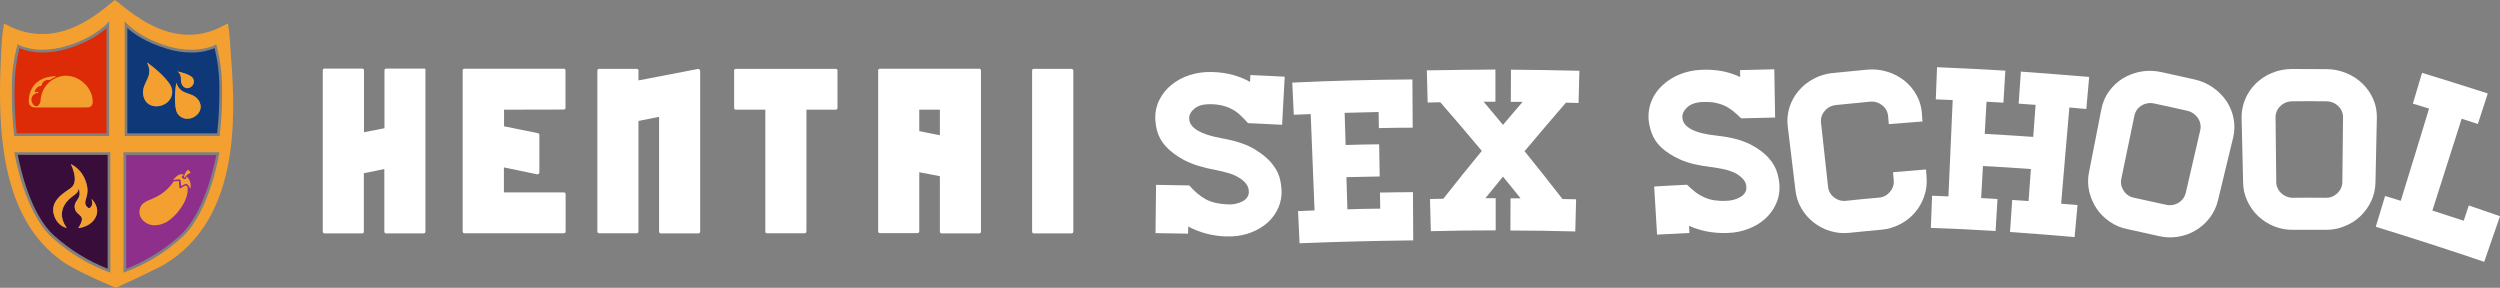 <svg xmlns="http://www.w3.org/2000/svg" xmlns:xlink="http://www.w3.org/1999/xlink" version="1.1" id="Calque_1" x="0px" y="0px" style="enable-background:new 0 0 1818.7 209.5;" xml:space="preserve" viewBox="-0.13 0 1818.93 209.4">
<rect x="-0.13" y="0" width="1818.93" height="209.4" fill="#808080" stroke="none"/>
<style type="text/css">
	.st0{fill:#FFFFFF;}
	.st1{fill:#DD2A07;}
	.st2{fill:#8E2F8C;}
	.st3{fill:#F4A031;}
	.st4{fill:#390D3A;}
	.st5{fill:#0E3877;}
</style>
<path class="st0" d="M309.4,51.3v117.1c0.1,0.7-0.4,1.3-1.1,1.4c-0.1,0-0.2,0-0.4,0h-27c-0.7,0.1-1.3-0.4-1.4-1.1c0-0.1,0-0.2,0-0.4  V123l-14.9,3v42.4c0,1-0.4,1.4-1.3,1.4h-27.2c-0.7,0.1-1.3-0.4-1.4-1.1c0-0.1,0-0.2,0-0.4v-117c-0.1-0.7,0.4-1.3,1.1-1.4  c0.1,0,0.2,0,0.4,0h27.2c0.9,0,1.3,0.5,1.3,1.4v44.9l14.9-2.9v-42c-0.1-0.7,0.4-1.3,1.1-1.4c0.1,0,0.2,0,0.4,0h27  c0.7-0.1,1.3,0.3,1.5,1C309.4,51,309.4,51.2,309.4,51.3z"/>
<path class="st0" d="M366.6,79.8v12.1l24.6,5c0.7,0.1,1.2,0.8,1.1,1.5v27c0,0.4-0.2,0.8-0.5,1.1c-0.3,0.2-0.6,0.3-1,0.3h-0.3l-24-5  V140H410c1,0,1.4,0.4,1.4,1.3v27c0.1,0.7-0.4,1.3-1.1,1.4c-0.1,0-0.2,0-0.4,0h-72c-0.7,0.1-1.3-0.4-1.4-1.1c0-0.1,0-0.2,0-0.4V51.3  c0-0.9,0.5-1.3,1.4-1.3h72c1,0,1.4,0.4,1.4,1.3v27c0.1,0.7-0.4,1.3-1.1,1.4c-0.1,0-0.2,0-0.4,0L366.6,79.8z"/>
<path class="st0" d="M509.3,168.4c0.1,0.7-0.4,1.3-1.1,1.4c-0.1,0-0.2,0-0.4,0h-27c-0.7,0.1-1.3-0.4-1.4-1.1c0-0.1,0-0.2,0-0.4V85  l-15,3v80.3c0.1,0.7-0.4,1.3-1.1,1.4c-0.1,0-0.2,0-0.4,0h-27c-0.7,0.1-1.3-0.4-1.4-1.1c0-0.1,0-0.2,0-0.4V51.5  c-0.1-0.7,0.4-1.3,1.1-1.4c0.1,0,0.2,0,0.4,0h27c0.7-0.1,1.3,0.4,1.4,1.1c0,0.1,0,0.2,0,0.4v6.9l43.1-8.3c0.4,0,0.9,0.1,1.3,0.3  c0.3,0.3,0.5,0.7,0.5,1.1V168.4z"/>
<path class="st0" d="M609.2,51.5v26.9c0.1,0.7-0.4,1.3-1.1,1.4c-0.1,0-0.2,0-0.4,0h-21.1v88.6c0,0.8-0.5,1.3-1.4,1.3H558  c-0.6,0.1-1.2-0.3-1.3-1c0-0.1,0-0.2,0-0.3V79.8h-21.3c-0.7,0.1-1.3-0.4-1.4-1.1c0-0.1,0-0.2,0-0.4V51.5c-0.1-0.7,0.4-1.3,1.1-1.4  c0.1,0,0.2,0,0.4,0h72.3c0.7-0.1,1.3,0.4,1.4,1.1C609.2,51.2,609.2,51.3,609.2,51.5z"/>
<path class="st0" d="M712.2,50c0.7-0.1,1.3,0.4,1.4,1.1c0,0.1,0,0.2,0,0.4v116.9c0.1,0.7-0.4,1.3-1.1,1.4c-0.1,0-0.2,0-0.4,0h-27  c-0.7,0.1-1.3-0.4-1.4-1.1c0-0.1,0-0.2,0-0.4v-40.1l-15-2.9v43c0,0.8-0.5,1.3-1.4,1.3h-27c-1,0-1.5-0.4-1.5-1.3v-117  c0-0.9,0.5-1.3,1.4-1.3L712.2,50L712.2,50z M668.7,95.4l15,3V79.8h-15V95.4z"/>
<path class="st0" d="M780.8,51.5v116.9c0.1,0.7-0.4,1.3-1.1,1.4c-0.1,0-0.2,0-0.4,0h-27.2c-0.9,0-1.3-0.5-1.3-1.4V51.5  c0-1,0.4-1.4,1.3-1.4h27.2c0.7-0.1,1.3,0.4,1.4,1.1C780.8,51.2,780.8,51.4,780.8,51.5z"/>
<path d="M163.1,27.7"/>
<path class="st0" d="M889.2,100.7c10.1,1.8,18.1,4.5,23.9,8.1c5.8,3.6,10.2,7.4,13.1,11.4c2.7,3.4,4.5,7.4,5.3,11.7  c0.6,3,0.9,6.1,0.8,9.2c-0.2,4.5-1.5,8.9-3.7,12.8c-2.2,3.9-5.1,7.2-8.7,9.9c-3.8,2.8-8,4.9-12.5,6.3c-5,1.5-10.2,2.1-15.4,1.9  c-5.2-0.1-10.4-0.9-15.4-2.3c-4.2-1.2-8.3-2.8-12.2-4.9c0,2.1-0.1,3.1-0.1,5.2c-9.5-0.2-14.2-0.3-23.7-0.4c0.2-14,0.3-21,0.4-35.1  c9.7,0.1,14.5,0.2,24.1,0.4c1.9,2.1,3.9,4.1,6,5.9c1.9,1.6,3.9,3,6.1,4.2c2.2,1.2,4.6,2,7,2.6c2.9,0.6,5.8,1,8.8,1.1  c3.8,0.3,7.5-0.5,10.9-2.2c2.9-1.6,4.5-3.8,4.6-6.6c0.1-2.2-0.6-4.4-2-6.2c-1.5-1.9-3.4-3.5-5.6-4.7c-2.4-1.4-5-2.5-7.7-3.2  c-2.8-0.8-5.6-1.5-8.3-2c-9.8-1.8-17.5-4.2-23.4-7.3c-5.8-3.1-10.3-6.5-13.5-10.1c-2.9-3.1-5-6.9-6.2-11c-0.9-3.3-1.3-6.6-1.4-10  c0-4.6,1.1-9.2,3.3-13.3c2.1-4.1,5.1-7.7,8.8-10.6c3.9-3.1,8.3-5.4,13-6.9c5.2-1.6,10.6-2.4,16-2.2c5.4,0.1,10.7,0.8,15.8,2.2  c4.2,1.2,8.3,2.9,12.1,5c0.1-2,0.1-3,0.2-5c10,0.4,15,0.7,25,1.2c-0.8,14-1.2,21-1.9,35c-9.9-0.5-14.8-0.8-24.8-1.2  c-1.8-2-3.6-4-5.6-5.8c-1.8-1.7-3.7-3.1-5.8-4.2c-2.2-1.2-4.5-2.1-6.9-2.7c-2.9-0.7-5.9-1.1-8.9-1.1c-5-0.1-8.8,0.9-11.5,3  c-2.7,2.2-4.1,4.5-4.1,7.1C864.9,92.8,873,97.8,889.2,100.7z"/>
<path class="st0" d="M1027.5,57.8l0.2,35.1c-9.8,0-14.7,0.1-24.6,0.3l-0.2-11.7c-9.9,0.2-14.8,0.3-24.7,0.6c0.3,9.4,0.4,14,0.7,23.4  c9.8-0.3,14.7-0.4,24.4-0.5l0.4,23.4c-9.7,0.2-14.5,0.3-24.2,0.5c0.3,9.3,0.4,14,0.7,23.4c9.6-0.3,14.3-0.4,23.9-0.5l-0.2-11.7  c9.6-0.2,14.4-0.2,24-0.3c0.1,14,0.1,21,0.2,35.1c-27.6,0.3-55.2,1-82.7,2.1c-0.4-9.3-0.6-14-1.1-23.4c4.8-0.2,7.2-0.3,12-0.5  L953.5,83c-4.9,0.2-7.4,0.3-12.3,0.5c-0.4-9.3-0.6-14-1.1-23.4C969.2,58.7,998.3,58,1027.5,57.8z"/>
<path class="st0" d="M1109.1,110c9.3,11.5,18.5,23.1,27.6,34.8l9.9,0.2c-0.2,9.4-0.4,14-0.6,23.4c-15.7-0.4-31.4-0.7-47.2-0.7  l0.1-23.4h7.3c-5.1-6.3-7.6-9.5-12.8-15.8c-5.2,6.3-7.7,9.4-12.8,15.7h7.5c0,9.3,0,14,0,23.4c-15.7,0-31.5,0.2-47.2,0.6l-0.6-23.4  c3.9-0.1,5.8-0.1,9.7-0.2c9.2-11.7,18.5-23.3,28-34.8c-9.9-11.9-20-23.7-30.2-35.4c-3.7,0.1-5.5,0.1-9.2,0.2  c-0.2-9.4-0.3-14-0.6-23.4c16.7-0.3,33.3-0.5,49.9-0.6c0,9.4,0,14,0,23.4h-8.6c5.7,6.7,8.5,10.1,14.1,16.9  c5.7-6.7,8.5-10.1,14.3-16.8h-8.6c0-9.4,0.1-14,0.1-23.4c16.6,0.1,33.2,0.4,49.8,0.8c-0.2,9.4-0.4,14-0.6,23.4l-9.2-0.2  C1129.2,86.3,1119.1,98.1,1109.1,110z"/>
<path class="st0" d="M1249,98.7c10.1,1.1,18.2,3.2,24.3,6.3c6,3.1,10.6,6.6,13.8,10.4c2.9,3.2,5,7.1,6.1,11.3c0.8,3,1.3,6,1.4,9.1  c0.1,4.5-0.8,9-2.8,13.1c-1.9,4-4.6,7.6-7.9,10.5c-3.5,3.1-7.6,5.5-12,7.1c-4.8,1.9-10,2.9-15.2,3c-5.2,0.2-10.4-0.2-15.5-1.2  c-4.3-0.9-8.4-2.2-12.4-4c0.1,2.1,0.2,3.1,0.2,5.2c-9.4,0.5-14.1,0.7-23.5,1.2c-0.8-14-1.2-21-2.1-35c9.6-0.6,14.4-0.8,23.9-1.3  c2,2,4.1,3.8,6.3,5.5c2,1.5,4.1,2.7,6.3,3.7c2.3,1,4.6,1.7,7.1,2.1c2.9,0.4,5.9,0.6,8.8,0.4c3.7,0,7.4-1,10.6-2.9  c2.8-1.8,4.2-4.1,4.1-6.9c0-2.2-0.9-4.4-2.4-6c-1.7-1.8-3.6-3.3-5.8-4.4c-2.5-1.2-5.1-2.1-7.8-2.7c-2.8-0.6-5.6-1.1-8.4-1.5  c-9.8-1.1-17.7-2.9-23.7-5.6s-10.7-5.8-14.1-9.1c-3.1-2.9-5.4-6.5-6.9-10.6c-1.1-3.2-1.8-6.5-2.1-9.8c-0.3-4.6,0.5-9.3,2.3-13.5  c1.8-4.3,4.6-8.1,8-11.2c3.6-3.3,7.8-6,12.4-7.8c5-2,10.3-3.1,15.7-3.3c5.3-0.3,10.7,0.1,15.9,1.1c4.3,0.9,8.4,2.3,12.4,4.1l-0.1-5  c10-0.3,14.9-0.4,24.9-0.6l0.6,35.1c-9.9,0.2-14.8,0.3-24.7,0.6c-1.9-1.9-3.9-3.7-6-5.4c-1.9-1.5-3.9-2.8-6.1-3.8s-4.6-1.7-7-2.2  c-2.9-0.5-5.9-0.6-8.9-0.5c-4.9,0.2-8.7,1.5-11.2,3.8s-3.7,4.8-3.6,7.4C1224.3,92.6,1232.7,97,1249,98.7z"/>
<path class="st1" d="M30.8,38.2C25,38.3,19.3,37.2,14,35c-2.2,9-3.4,18.1-3.5,27.4C10.3,74,10.8,85.5,12,97h65.4V20.4  c-4.5,4.1-13.5,10.5-28.6,15.1C43,37.2,36.9,38.2,30.8,38.2z"/>
<path class="st2" d="M157.2,112.8H91.7v82.8c14.5-5.7,27.8-14,39.3-24.4C148.1,155.4,155.5,121.9,157.2,112.8z"/>
<path class="st0" d="M1374.1,90.3c-0.2-2.3-0.3-3.5-0.5-5.8c-0.2-3.1-1.8-6-4.3-7.9c-2.5-2-5.8-3-9-2.6c-9.8,0.9-14.7,1.4-24.5,2.4  c-3.2,0.3-6.2,1.8-8.3,4.3c-2.1,2.4-3.1,5.5-2.7,8.6l5.1,46.5c0.3,3.1,1.9,6,4.4,7.8c2.5,2,5.6,2.9,8.8,2.5c9.5-1,14.2-1.5,23.7-2.3  c3.2-0.2,6.1-1.7,8.1-4.2c2.1-2.3,3.1-5.4,2.8-8.5c-0.2-2.3-0.3-3.5-0.5-5.8c9.6-0.8,14.4-1.2,24-2c0.2,2.3,0.3,3.5,0.4,5.8  c0.4,4.7-0.2,9.4-1.8,13.9c-3,8.7-9.2,15.9-17.4,20.1c-4.2,2.2-8.7,3.6-13.4,4c-9.4,0.9-14.1,1.3-23.5,2.3c-4.7,0.5-9.5,0.1-14-1.3  c-4.4-1.3-8.4-3.4-12-6.2s-6.6-6.2-8.9-10.1c-2.4-4.1-3.9-8.6-4.4-13.3l-5.6-46.4c-0.6-4.7-0.2-9.4,1.2-13.9c1.4-4.4,3.6-8.5,6.6-12  c3-3.6,6.7-6.6,10.9-8.8c4.4-2.4,9.2-3.8,14.2-4.3c9.9-1,14.9-1.5,24.8-2.4c4.9-0.5,9.9,0,14.7,1.5c4.5,1.3,8.8,3.6,12.5,6.5  c3.6,2.9,6.6,6.5,8.8,10.5c2.3,4.1,3.6,8.7,3.9,13.4c0.2,2.3,0.3,3.5,0.4,5.8C1388.7,89.1,1383.8,89.5,1374.1,90.3z"/>
<path class="st0" d="M1499.5,148.2c4.8,0.4,7.1,0.6,11.9,1c-0.8,9.3-1.2,14-2.1,23.3c-15.6-1.4-31.3-2.6-47-3.7l1.6-23.3  c4.8,0.3,7.1,0.5,11.9,0.8c0.7-9.3,1-14,1.7-23.3c-14-1-20.9-1.5-34.9-2.2l-1.3,23.3l11.9,0.7c-0.6,9.3-0.9,14-1.4,23.3  c-15.7-1-31.4-1.8-47.1-2.3l0.9-23.4c4.8,0.2,7.1,0.3,11.9,0.5c1-23.3,2.1-46.7,3.1-70.1c-4.9-0.2-7.4-0.3-12.3-0.5l0.9-23.4  c16.6,0.7,33.2,1.5,49.7,2.5c-0.6,9.3-0.9,14-1.4,23.3c-4.9-0.3-7.4-0.4-12.3-0.7l-1.3,23.4c14.1,0.8,21.2,1.2,35.3,2.2  c0.7-9.3,1-14,1.7-23.3c-4.9-0.4-7.4-0.5-12.3-0.9l1.6-23.3c16.6,1.2,33.1,2.5,49.7,3.9c-0.8,9.3-1.2,14-2.1,23.3  c-4.9-0.4-7.4-0.6-12.3-1.1C1503.4,101.5,1501.5,124.9,1499.5,148.2z"/>
<path class="st0" d="M1596.5,57.8c4.9,1.1,9.5,3.1,13.5,5.9c3.9,2.7,7.2,6.1,9.9,10c2.5,3.9,4.3,8.2,5.1,12.7  c0.9,4.6,0.7,9.4-0.4,13.9l-11,45.5c-1.1,4.6-3.1,8.9-6,12.7c-5.6,7.3-13.7,12.2-22.8,13.7c-4.6,0.8-9.4,0.7-14-0.4  c-9.2-2.1-13.8-3.1-23.1-5.1c-4.7-0.9-9.1-2.8-13-5.5c-3.7-2.6-7-5.8-9.5-9.6s-4.3-8-5.3-12.4c-1-4.6-1.1-9.4-0.1-14l9-45.9  c0.9-4.6,2.7-9,5.5-12.8c2.7-3.8,6.1-7,10-9.4c8.3-5.1,18.3-6.8,27.9-4.7C1581.8,54.6,1586.7,55.6,1596.5,57.8z M1600.7,94.8  c0.7-3.1,0.1-6.3-1.7-8.9c-1.8-2.7-4.6-4.6-7.7-5.3c-9.6-2.2-14.4-3.2-24.1-5.3c-3.2-0.7-6.5-0.2-9.2,1.5c-2.7,1.6-4.6,4.3-5.2,7.4  c-3.2,15.3-6.3,30.5-9.5,45.8c-0.7,3.1,0,6.2,1.7,8.8c1.7,2.7,4.5,4.5,7.6,5.1c9.3,2,14,3,23.3,5.1c3.1,0.7,6.3,0.2,9-1.5  c2.7-1.6,4.6-4.2,5.3-7.3L1600.7,94.8z"/>
<path class="st0" d="M1692.5,50.3c5,0,9.9,1,14.5,2.9c4.4,1.8,8.4,4.4,11.8,7.7c3.3,3.2,6,7.1,7.8,11.3c1.9,4.3,2.7,9,2.6,13.7  l-1,46.8c-0.1,4.7-1.1,9.4-3.1,13.6c-1.9,4.1-4.6,7.9-7.9,11c-3.3,3.2-7.2,5.6-11.5,7.3c-4.4,1.8-9.1,2.7-13.8,2.6  c-9.5,0-14.2,0-23.7,0c-4.8,0.1-9.5-0.8-13.9-2.6c-4.2-1.7-8.1-4.2-11.4-7.3s-6-6.9-7.9-11c-2-4.3-3.1-8.9-3.1-13.6  c-0.4-15.6-0.7-31.2-1.1-46.8c-0.1-4.7,0.8-9.4,2.6-13.7c1.8-4.3,4.4-8.1,7.7-11.4c3.4-3.3,7.3-5.9,11.7-7.7  c4.6-1.9,9.6-2.9,14.6-2.9C1677.5,50.2,1682.5,50.2,1692.5,50.3z M1704.6,85.5c0.1-3.1-1.2-6.2-3.5-8.3c-2.3-2.3-5.5-3.5-8.7-3.5  c-9.9-0.1-14.8-0.1-24.7,0c-3.3,0-6.4,1.2-8.7,3.5c-2.3,2.1-3.6,5.2-3.5,8.3l0.5,46.8c0,3.1,1.3,6.1,3.6,8.2  c2.3,2.2,5.3,3.4,8.5,3.4c9.6-0.1,14.3-0.1,23.9,0c3.2,0.1,6.2-1.1,8.5-3.4c2.3-2.1,3.6-5.1,3.6-8.2  C1704.3,116.7,1704.4,101.1,1704.6,85.5z"/>
<path class="st0" d="M1818.8,157.3c-4.6,13.3-6.9,19.9-11.5,33.2c-26.2-8.9-52.5-17.4-78.9-25.5l6.8-22.4c4.6,1.4,6.9,2.1,11.4,3.5  c6.9-22.4,13.8-44.7,20.6-67.1c-4.7-1.5-7.1-2.2-11.8-3.6c2.7-9,4-13.4,6.7-22.4c16,4.9,31.9,9.9,47.8,15l-7.2,22.2  c-4.7-1.5-7.1-2.3-11.8-3.8l-21.3,66.8c9.1,2.9,13.7,4.4,22.8,7.4c1.5-4.4,2.2-6.7,3.7-11.1C1805,152.6,1809.6,154.2,1818.8,157.3z"/>
<path class="st3" d="M47.1,55.1c-9.5,0.6-17,8.1-17.7,17.6c0,0.7-0.1,1.3-0.3,1.9c-0.3,0.8-0.7,1.5-1.3,2.1c-0.8,0.7-2,0.8-2.9,0.2  c-0.7-0.6-1.3-1.3-1.6-2.1c-0.5-1-0.7-2-0.5-3.1c0.1-1,0.6-1.9,1.4-2.6c0.4-0.4,0.8-0.6,1.2-0.9c0.6-0.3,1.2-0.5,1.9-0.5  c0.4,0,0.5-0.2,0.5-0.5c0-0.2-0.1-0.3-0.2-0.4c-0.1,0-0.2,0-0.4,0c-0.6,0.1-1.2,0.2-1.7,0.3c-0.3,0.1-0.3,0.1-0.3-0.4  c0.1-1.1,0.7-2,1.5-2.7c0.7-0.8,1.6-1.3,2.6-1.4c0.2,0,0.4-0.1,0.6-0.2c0.3-0.2,0.5-0.6,0.5-1c0.1-0.5,0.2-0.9,0.5-1.2  c0.7-1,1.8-1.7,3-2c0.6-0.1,1.2-0.1,1.8,0c0.4,0,0.4,0,0.6-0.1c0.2-0.1,0.4-0.2,0.6-0.4c1-0.6,2-1.2,3-1.6c0.2-0.1,0.3-0.2,0.5-0.3  c0.1-0.1,0.1-0.2,0-0.3s-0.2-0.1-0.7-0.1c-6.8,0.4-12,2.7-15.3,6.9c-1.2,1.6-2.1,3.4-2.7,5.3c-0.6,2-0.9,4.1-0.9,6.3  c0,0.3,0,0.7,0.1,1c0.2,1.1,0.8,2,1.8,2.6c0.6,0.4,1.4,0.7,2.1,0.7c0.3,0,6.5,0,19.8,0c18.6,0,19.4,0,19.7-0.1  c1.1-0.2,2.1-0.9,2.6-1.9c0.4-0.8,0.5-1.7,0.4-2.6c0-1.5-0.3-3-0.7-4.4c-1.3-4.1-3.9-7.7-7.4-10.2c-2.8-2.2-6.2-3.5-9.8-3.8  C49,55,47.6,55,47.1,55.1z"/>
<path class="st3" d="M131.5,136.9c-0.2,0.1-0.5,0.1-0.7,0s-0.4-0.3-0.4-0.6c-0.1-1.6-0.3-3.1-0.4-4.6c-0.8,0.1-1.6,0.2-2.3,0.2  c-0.4,0-0.9,0-1.4,0l0,0c-3.8,5.7-8.6,9.7-15.6,12.7l-1.4,0.6c-2.3,0.9-4.6,1.9-6.2,3.7c-2.2,2.9-2.4,6.9-0.4,10  c2.1,3,5.6,4.9,9.3,5c3.8,0,7.4-1.1,10.5-3.3s5.8-4.9,8-8c4.2-5.4,6.4-11.4,5.9-16.2c-0.3-0.6-0.7-1.1-1.2-1.6  C133.8,135.3,132.6,136,131.5,136.9z"/>
<path class="st3" d="M134.3,129.3c0.4-0.7,0.9-1.4,1.6-2c0.5-0.4,1.1-0.8,1.7-1.1c0.3-0.2,0.7-0.3,1-0.5c-0.6-0.7-1.2-1.5-1.7-2.3  c-1.8,1.3-2.9,3.3-3.2,5.5C133.8,129,134.2,129.4,134.3,129.3z"/>
<path class="st3" d="M135.6,128.4c-0.1,0.2-0.2,0.4-0.3,0.6c0,0,0,0.1,0.1,0.1v0.3c0,0.3-0.1,0.7-0.4,0.8c-0.2,0.1-0.4,0.1-0.6,0.1  c-0.2,0-0.5-0.1-0.7-0.2c-0.3-0.1-0.6-0.2-0.8-0.3c-0.3-0.2-0.5-0.4-0.7-0.7c-0.1-0.2-0.1-0.4-0.1-0.6c0.1-0.4,0.4-0.7,0.9-0.8  c0,0,0.3-0.1,0.4,0c0-0.2,0.1-0.4,0.1-0.6c-1.1-0.5-2.4-0.4-3.5,0.1c-1,0.5-1.8,1.2-2.6,2l-0.4,0.4c-0.4,0.4-0.9,0.8-1.4,1.1  c0.2,0,0.4,0,0.6,0c0.5,0,1,0,1.4,0c0.8,0,1.7-0.1,2.5-0.2c0.2,0,0.5,0,0.7,0.1c0.3,0.2,0.5,0.5,0.5,0.9c0.1,1.3,0.3,2.6,0.4,3.9  c1-0.6,2-1.1,3-1.5c0.1-0.1,0.3-0.1,0.5-0.1c0.1,0,0.2,0,0.3,0c0.3,0.1,0.5,0.2,0.7,0.4c0.3,0.3,0.5,0.6,0.8,0.9  c0.5,0.7,0.9,1.4,1.3,2.2c0.5-1.8,0.4-3.8-0.3-5.5C137.4,130.4,136.6,129.3,135.6,128.4z"/>
<path class="st4" d="M38.9,171.1c11.5,10.4,24.8,18.7,39.3,24.4v-82.8H12.8C14.5,121.9,21.8,155.4,38.9,171.1z M51.8,136.6  c6-5-0.4-17.2-0.4-17.2c4.9,2.4,8.7,6.7,10.6,11.9c4.9,12.4-4,15.2,2.1,20.1c1.1,0.7,4.2-1.8,2.3-6.6c2.8,2.5,6.8,8.8,1.7,15.4  c-4.1,5.4-11.3,5.8-11.3,5.8c7.2-11-2.2-7.8-2.6-15.4c-0.3-5,5.8-6,2.8-13.6c0,2.6-1,3.5-4.2,5.8c-14.8,10.8-4.3,23.1-4.3,23.1  s-6.2-0.9-9-8.4C35,145.8,48,139.7,51.8,136.6L51.8,136.6z"/>
<path class="st3" d="M167.9,40.8c-0.6-8.1-0.8-16.1-2.2-23.7c-0.9,0.4-1.9,0.8-2.8,1.3C125.1,39.4,92.7,6.3,83.4,0  C74.4,6.9,43,38.1,5.2,18.3c-0.8-0.4-1.6-0.8-2.4-1.2C1.4,24.7,1,32.6,0.6,40.7c-2.7,54.4,0,118.5,45.2,149.8  c11.3,7.8,38.4,18.9,38.4,18.9s24.4-11.1,35.3-17C172.5,160.4,172,90.9,167.9,40.8z M8.5,62.4c0-10.3,1.5-20.4,4.2-30.2  c0,0,6.4,4,18.1,4c5.9-0.1,11.8-1,17.4-2.7c22.6-6.8,31.1-18.1,31.1-18.1V99H10.2C8.8,86.9,8.3,74.6,8.5,62.4z M80.2,198.4  c-15.8-5.7-30.3-14.5-42.7-25.8c-20.5-18.9-27.2-61.8-27.2-61.8h69.8L80.2,198.4L80.2,198.4z M132.4,172.6  c-12.4,11.3-26.9,20.1-42.7,25.8v-87.6h69.8C159.6,110.8,152.9,153.7,132.4,172.6L132.4,172.6z M159.7,99H90.6V15.4  c0,0,8.5,11.3,31.1,18.1c5.6,1.7,11.5,2.7,17.4,2.7c11.7,0,18.1-4,18.1-4c2.7,9.8,4.1,20,4.2,30.2C161.7,74.6,161.1,86.9,159.7,99z"/>
<path class="st5" d="M156,35c-5.3,2.2-11.1,3.3-16.9,3.2c-6.1,0-12.2-1-18-2.8c-15.1-4.5-24.1-11-28.6-15V97h65.4  c1.2-11.5,1.7-23.1,1.6-34.6C159.4,53.2,158.2,44,156,35z M140,56.6c3.5,4.9-3.8,10.7-7.4,5.5c-2.4-3.5,0.7-6.8-3.6-10.1  C131.5,52.4,138.4,54.4,140,56.6L140,56.6z M104.1,69.1c-1.5-9.3,8.3-13,2.7-23.6c4.8,3.1,17.1,13.4,18.1,19.4  C127.4,78,106.4,82.9,104.1,69.1L104.1,69.1z M129.1,82.7c-2.9-4.2-1.9-17.7-0.9-22.4c3.1,9.7,11.2,6,15.9,12.4  C151.1,82.3,135.7,92,129.1,82.7L129.1,82.7z"/>
<path class="st3" d="M140,56.6c3.5,4.9-3.8,10.7-7.4,5.5c-2.4-3.5,0.7-6.8-3.6-10.1C131.5,52.4,138.4,54.4,140,56.6z"/>
<path class="st3" d="M104.1,69.1c-1.5-9.3,8.3-13,2.7-23.6c4.8,3.1,17.1,13.4,18.2,19.4C127.3,77.9,106.3,82.9,104.1,69.1z"/>
<path class="st3" d="M129.1,82.7c-2.9-4.2-1.9-17.7-0.9-22.5c3.1,9.7,11.1,6,15.9,12.4C151.1,82.2,135.6,91.9,129.1,82.7z"/>
<path class="st3" d="M51.7,136.5c6-5-0.3-17.1-0.3-17.1c4.9,2.4,8.7,6.7,10.6,11.9c4.8,12.4-4,15.2,2.1,20c1.1,0.7,4.2-1.8,2.3-6.6  c2.8,2.5,6.8,8.8,1.7,15.4c-4.1,5.3-11.3,5.8-11.3,5.8c7.2-11-2.2-7.8-2.6-15.4c-0.3-5,5.8-6,2.8-13.6c0,2.6-1,3.5-4.2,5.8  c-14.8,10.8-4.3,23.1-4.3,23.1s-6.2-0.9-9-8.4C35,145.7,47.9,139.6,51.7,136.5z"/>
</svg>
